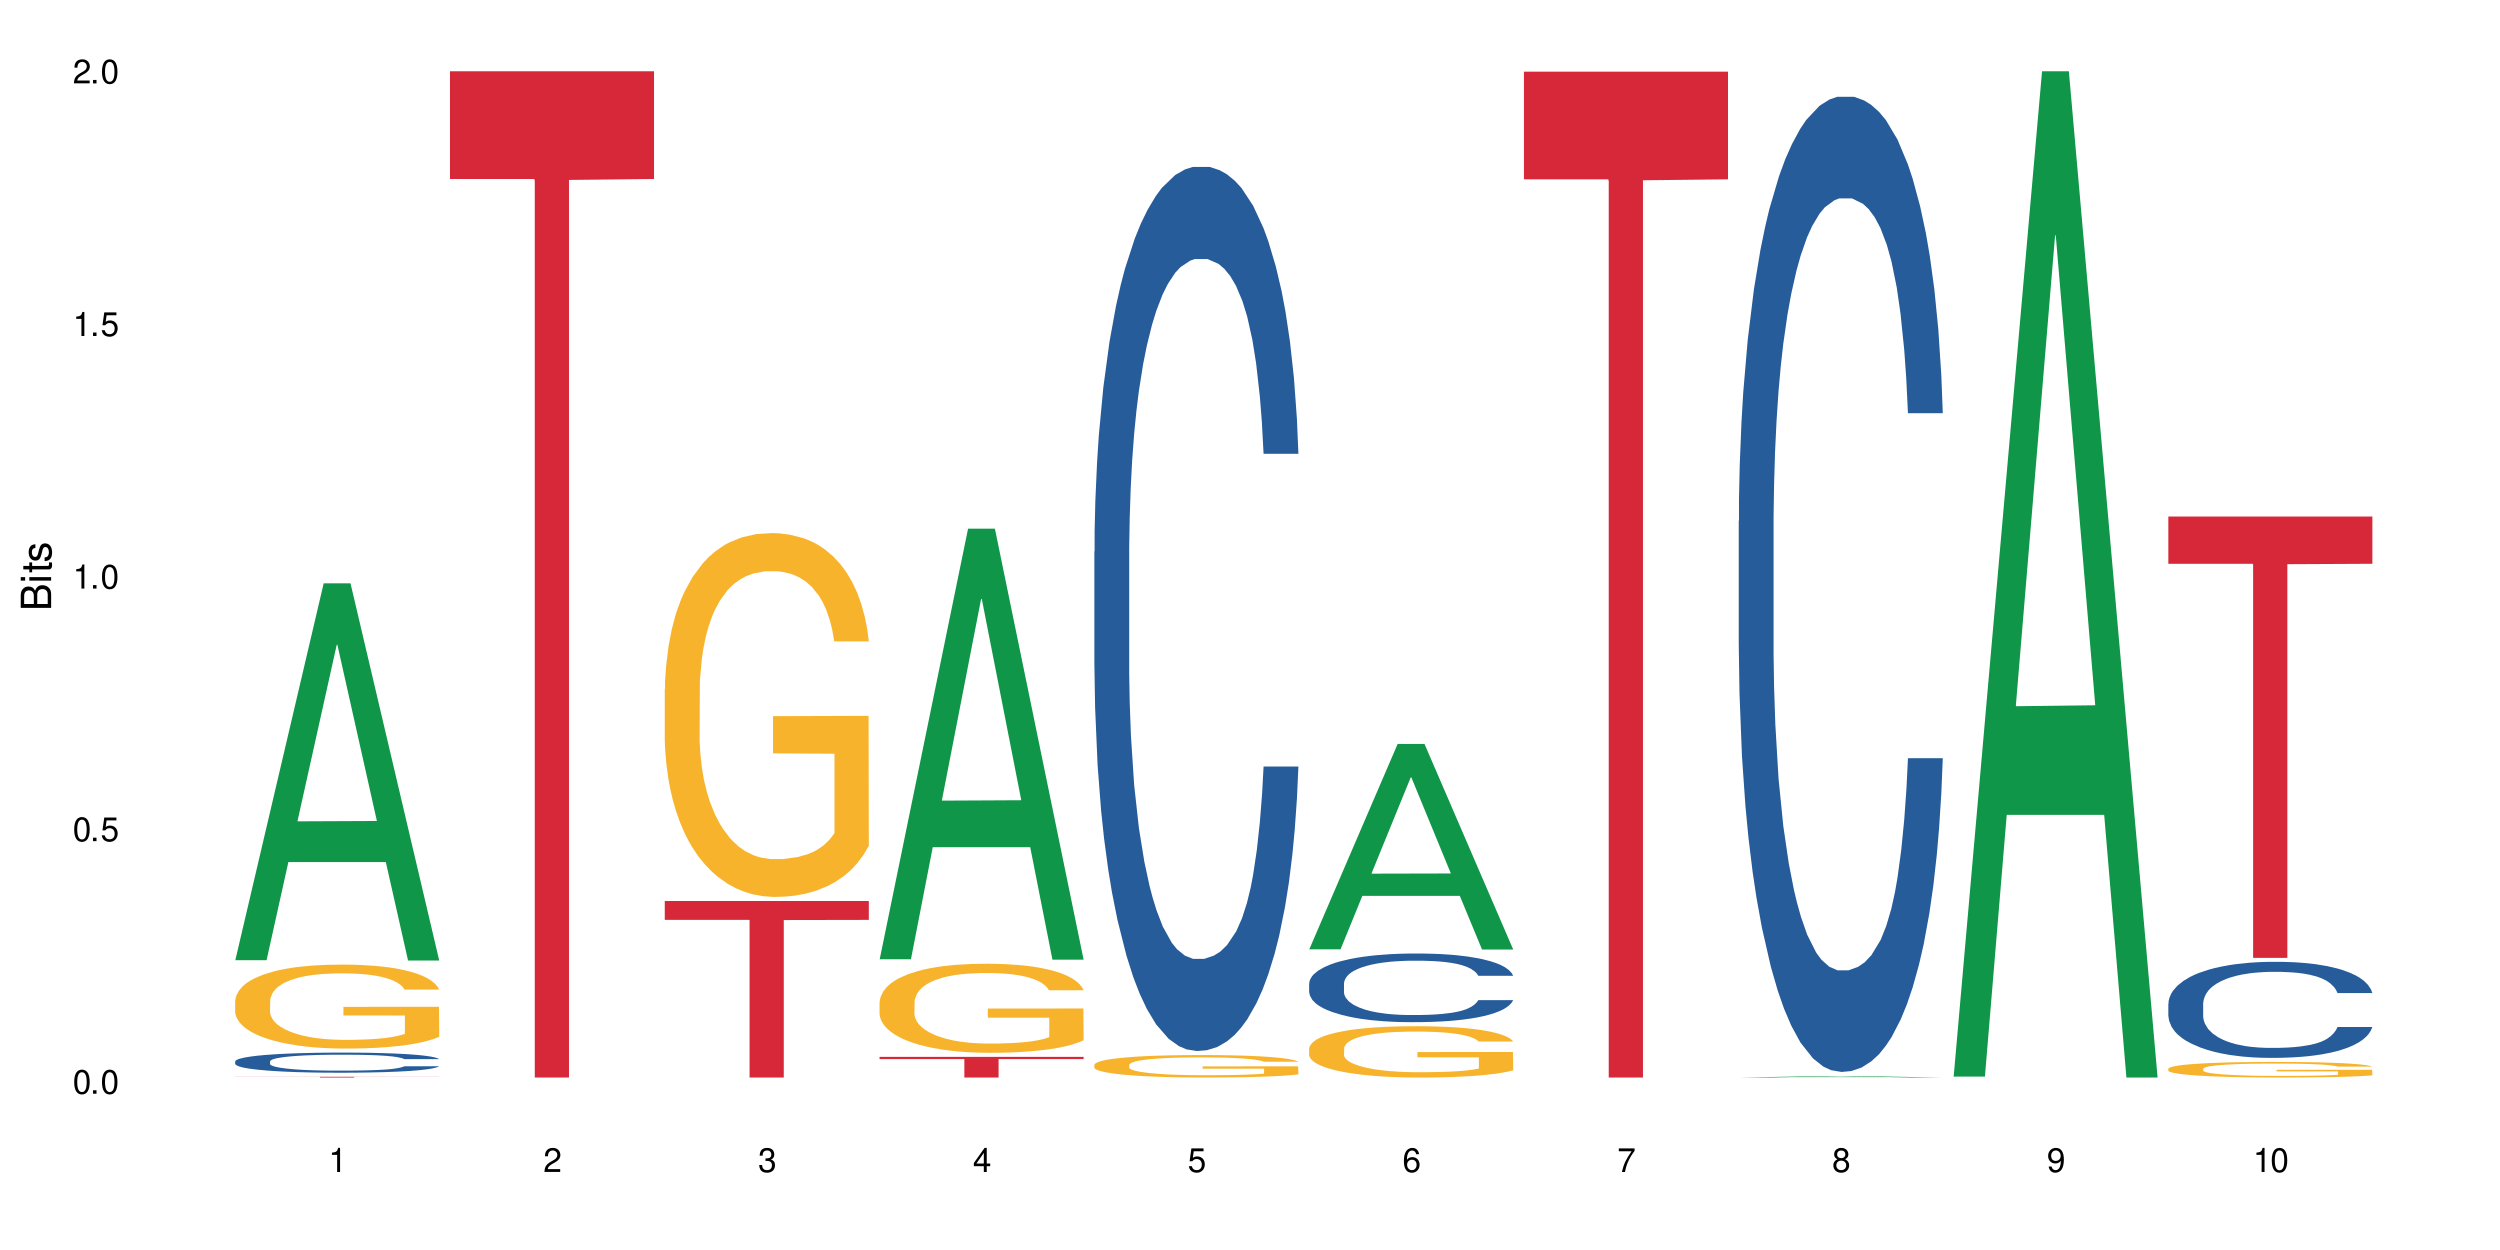 <?xml version="1.0" encoding="UTF-8"?>
<svg xmlns="http://www.w3.org/2000/svg" xmlns:xlink="http://www.w3.org/1999/xlink" width="720" height="360" viewBox="0 0 720 360">
<defs>
<g>
<g id="glyph-0-0">
</g>
<g id="glyph-0-1">
<path d="M 2.641 -6.938 C 2 -6.938 1.422 -6.656 1.078 -6.172 C 0.641 -5.562 0.406 -4.641 0.406 -3.359 C 0.406 -1.016 1.188 0.219 2.641 0.219 C 4.078 0.219 4.859 -1.016 4.859 -3.297 C 4.859 -4.641 4.656 -5.547 4.203 -6.172 C 3.844 -6.656 3.281 -6.938 2.641 -6.938 Z M 2.641 -6.188 C 3.547 -6.188 4 -5.25 4 -3.375 C 4 -1.406 3.562 -0.484 2.625 -0.484 C 1.734 -0.484 1.281 -1.438 1.281 -3.344 C 1.281 -5.25 1.734 -6.188 2.641 -6.188 Z M 2.641 -6.188 "/>
</g>
<g id="glyph-0-2">
<path d="M 1.828 -1 L 0.828 -1 L 0.828 0 L 1.828 0 Z M 1.828 -1 "/>
</g>
<g id="glyph-0-3">
<path d="M 4.562 -6.797 L 1.062 -6.797 L 0.547 -3.094 L 1.328 -3.094 C 1.719 -3.562 2.047 -3.734 2.578 -3.734 C 3.484 -3.734 4.062 -3.109 4.062 -2.094 C 4.062 -1.125 3.484 -0.531 2.578 -0.531 C 1.828 -0.531 1.375 -0.906 1.188 -1.672 L 0.328 -1.672 C 0.453 -1.109 0.547 -0.844 0.75 -0.594 C 1.125 -0.078 1.828 0.219 2.594 0.219 C 3.969 0.219 4.922 -0.781 4.922 -2.219 C 4.922 -3.562 4.031 -4.484 2.719 -4.484 C 2.25 -4.484 1.859 -4.359 1.469 -4.062 L 1.734 -5.969 L 4.562 -5.969 Z M 4.562 -6.797 "/>
</g>
<g id="glyph-0-4">
<path d="M 2.484 -4.938 L 2.484 0 L 3.328 0 L 3.328 -6.938 L 2.766 -6.938 C 2.469 -5.875 2.281 -5.734 0.984 -5.562 L 0.984 -4.938 Z M 2.484 -4.938 "/>
</g>
<g id="glyph-0-5">
<path d="M 4.859 -0.828 L 1.281 -0.828 C 1.359 -1.406 1.672 -1.781 2.5 -2.281 L 3.469 -2.828 C 4.406 -3.344 4.906 -4.062 4.906 -4.906 C 4.906 -5.484 4.672 -6.031 4.266 -6.406 C 3.859 -6.766 3.375 -6.938 2.719 -6.938 C 1.859 -6.938 1.219 -6.625 0.844 -6.031 C 0.609 -5.672 0.5 -5.234 0.484 -4.531 L 1.328 -4.531 C 1.359 -5.016 1.406 -5.281 1.531 -5.516 C 1.75 -5.938 2.188 -6.203 2.703 -6.203 C 3.469 -6.203 4.031 -5.641 4.031 -4.891 C 4.031 -4.344 3.719 -3.859 3.125 -3.516 L 2.234 -3 C 0.812 -2.172 0.406 -1.531 0.328 -0.016 L 4.859 -0.016 Z M 4.859 -0.828 "/>
</g>
<g id="glyph-0-6">
<path d="M 2.125 -3.188 L 2.578 -3.188 C 3.5 -3.188 3.984 -2.766 3.984 -1.922 C 3.984 -1.062 3.469 -0.531 2.594 -0.531 C 1.656 -0.531 1.203 -1 1.156 -2.016 L 0.312 -2.016 C 0.344 -1.453 0.438 -1.094 0.609 -0.781 C 0.953 -0.109 1.625 0.219 2.547 0.219 C 3.953 0.219 4.859 -0.625 4.859 -1.938 C 4.859 -2.828 4.516 -3.297 3.703 -3.594 C 4.344 -3.844 4.656 -4.328 4.656 -5.031 C 4.656 -6.219 3.875 -6.938 2.578 -6.938 C 1.203 -6.938 0.484 -6.172 0.453 -4.703 L 1.297 -4.703 C 1.312 -5.125 1.344 -5.359 1.453 -5.578 C 1.641 -5.969 2.062 -6.203 2.594 -6.203 C 3.344 -6.203 3.797 -5.75 3.797 -5 C 3.797 -4.516 3.609 -4.219 3.25 -4.047 C 3.016 -3.953 2.703 -3.922 2.125 -3.906 Z M 2.125 -3.188 "/>
</g>
<g id="glyph-0-7">
<path d="M 3.141 -1.672 L 3.141 0 L 3.984 0 L 3.984 -1.672 L 4.984 -1.672 L 4.984 -2.438 L 3.984 -2.438 L 3.984 -6.938 L 3.359 -6.938 L 0.266 -2.578 L 0.266 -1.672 Z M 3.141 -2.438 L 1 -2.438 L 3.141 -5.5 Z M 3.141 -2.438 "/>
</g>
<g id="glyph-0-8">
<path d="M 4.781 -5.125 C 4.609 -6.266 3.891 -6.938 2.844 -6.938 C 2.094 -6.938 1.422 -6.578 1.031 -5.953 C 0.594 -5.266 0.406 -4.422 0.406 -3.172 C 0.406 -2 0.578 -1.25 0.984 -0.641 C 1.359 -0.078 1.953 0.219 2.703 0.219 C 3.984 0.219 4.922 -0.75 4.922 -2.094 C 4.922 -3.375 4.062 -4.281 2.844 -4.281 C 2.172 -4.281 1.641 -4.031 1.281 -3.516 C 1.281 -5.234 1.828 -6.188 2.797 -6.188 C 3.391 -6.188 3.797 -5.797 3.938 -5.125 Z M 2.734 -3.531 C 3.547 -3.531 4.062 -2.953 4.062 -2.031 C 4.062 -1.156 3.484 -0.531 2.703 -0.531 C 1.922 -0.531 1.328 -1.188 1.328 -2.078 C 1.328 -2.938 1.906 -3.531 2.734 -3.531 Z M 2.734 -3.531 "/>
</g>
<g id="glyph-0-9">
<path d="M 4.984 -6.797 L 0.438 -6.797 L 0.438 -5.969 L 4.109 -5.969 C 2.5 -3.656 1.828 -2.234 1.328 0 L 2.219 0 C 2.594 -2.172 3.453 -4.047 4.984 -6.094 Z M 4.984 -6.797 "/>
</g>
<g id="glyph-0-10">
<path d="M 3.75 -3.656 C 4.469 -4.094 4.688 -4.438 4.688 -5.078 C 4.688 -6.172 3.844 -6.938 2.641 -6.938 C 1.438 -6.938 0.594 -6.172 0.594 -5.094 C 0.594 -4.438 0.812 -4.094 1.516 -3.656 C 0.734 -3.266 0.359 -2.703 0.359 -1.922 C 0.359 -0.656 1.281 0.219 2.641 0.219 C 3.984 0.219 4.922 -0.656 4.922 -1.922 C 4.922 -2.703 4.531 -3.266 3.75 -3.656 Z M 2.641 -6.188 C 3.359 -6.188 3.812 -5.75 3.812 -5.062 C 3.812 -4.406 3.344 -3.984 2.641 -3.984 C 1.922 -3.984 1.453 -4.406 1.453 -5.078 C 1.453 -5.75 1.922 -6.188 2.641 -6.188 Z M 2.641 -3.266 C 3.484 -3.266 4.062 -2.719 4.062 -1.906 C 4.062 -1.078 3.484 -0.531 2.625 -0.531 C 1.797 -0.531 1.219 -1.094 1.219 -1.906 C 1.219 -2.719 1.781 -3.266 2.641 -3.266 Z M 2.641 -3.266 "/>
</g>
<g id="glyph-0-11">
<path d="M 0.516 -1.578 C 0.672 -0.453 1.406 0.219 2.438 0.219 C 3.188 0.219 3.859 -0.141 4.266 -0.766 C 4.688 -1.453 4.891 -2.297 4.891 -3.547 C 4.891 -4.719 4.703 -5.453 4.312 -6.078 C 3.938 -6.641 3.344 -6.938 2.594 -6.938 C 1.297 -6.938 0.359 -5.969 0.359 -4.625 C 0.359 -3.344 1.234 -2.453 2.453 -2.453 C 3.094 -2.453 3.578 -2.672 4.016 -3.203 C 4 -1.484 3.469 -0.531 2.5 -0.531 C 1.906 -0.531 1.484 -0.906 1.359 -1.578 Z M 2.578 -6.203 C 3.375 -6.203 3.969 -5.531 3.969 -4.641 C 3.969 -3.797 3.391 -3.188 2.547 -3.188 C 1.734 -3.188 1.234 -3.766 1.234 -4.688 C 1.234 -5.562 1.797 -6.203 2.578 -6.203 Z M 2.578 -6.203 "/>
</g>
<g id="glyph-1-0">
</g>
<g id="glyph-1-1">
<path d="M 0 -0.953 L 0 -4.891 C 0 -5.719 -0.234 -6.344 -0.734 -6.797 C -1.188 -7.234 -1.812 -7.469 -2.5 -7.469 C -3.547 -7.469 -4.188 -7 -4.625 -5.875 C -4.984 -6.688 -5.625 -7.094 -6.531 -7.094 C -7.172 -7.094 -7.734 -6.859 -8.141 -6.391 C -8.562 -5.922 -8.75 -5.344 -8.75 -4.5 L -8.75 -0.953 Z M -4.984 -2.062 L -7.766 -2.062 L -7.766 -4.219 C -7.766 -4.844 -7.688 -5.203 -7.453 -5.5 C -7.219 -5.812 -6.859 -5.969 -6.375 -5.969 C -5.891 -5.969 -5.531 -5.812 -5.297 -5.5 C -5.062 -5.203 -4.984 -4.844 -4.984 -4.219 Z M -0.984 -2.062 L -4 -2.062 L -4 -4.781 C -4 -5.766 -3.438 -6.359 -2.484 -6.359 C -1.547 -6.359 -0.984 -5.766 -0.984 -4.781 Z M -0.984 -2.062 "/>
</g>
<g id="glyph-1-2">
<path d="M -6.281 -1.797 L -6.281 -0.797 L 0 -0.797 L 0 -1.797 Z M -8.75 -1.797 L -8.75 -0.797 L -7.484 -0.797 L -7.484 -1.797 Z M -8.75 -1.797 "/>
</g>
<g id="glyph-1-3">
<path d="M -6.281 -3.047 L -6.281 -2.016 L -8.016 -2.016 L -8.016 -1.016 L -6.281 -1.016 L -6.281 -0.172 L -5.469 -0.172 L -5.469 -1.016 L -0.719 -1.016 C -0.078 -1.016 0.281 -1.453 0.281 -2.234 C 0.281 -2.5 0.25 -2.719 0.188 -3.047 L -0.641 -3.047 C -0.609 -2.906 -0.594 -2.766 -0.594 -2.562 C -0.594 -2.141 -0.719 -2.016 -1.156 -2.016 L -5.469 -2.016 L -5.469 -3.047 Z M -6.281 -3.047 "/>
</g>
<g id="glyph-1-4">
<path d="M -4.531 -5.25 C -5.766 -5.25 -6.469 -4.422 -6.469 -2.969 C -6.469 -1.516 -5.719 -0.562 -4.547 -0.562 C -3.562 -0.562 -3.094 -1.062 -2.734 -2.562 L -2.516 -3.484 C -2.344 -4.188 -2.094 -4.469 -1.641 -4.469 C -1.047 -4.469 -0.641 -3.875 -0.641 -3 C -0.641 -2.453 -0.797 -2 -1.062 -1.75 C -1.25 -1.594 -1.422 -1.531 -1.875 -1.469 L -1.875 -0.406 C -0.422 -0.453 0.281 -1.266 0.281 -2.922 C 0.281 -4.5 -0.5 -5.516 -1.719 -5.516 C -2.656 -5.516 -3.172 -4.984 -3.469 -3.734 L -3.703 -2.766 C -3.891 -1.953 -4.156 -1.609 -4.594 -1.609 C -5.188 -1.609 -5.547 -2.125 -5.547 -2.938 C -5.547 -3.75 -5.203 -4.172 -4.531 -4.203 Z M -4.531 -5.25 "/>
</g>
</g>
</defs>
<rect x="-72" y="-36" width="864" height="432" fill="rgb(100%, 100%, 100%)" fill-opacity="1"/>
<path fill-rule="nonzero" fill="rgb(6.275%, 58.824%, 28.235%)" fill-opacity="1" d="M 67.73 276.539 L 67.793 276.438 L 93.223 167.992 L 100.945 167.992 L 126.5 276.641 L 117.52 276.641 L 111.117 248.277 L 83.051 248.277 L 76.773 276.539 L 67.73 276.539 L 85.75 236.547 L 108.543 236.445 L 97.176 185.742 L 97.051 185.641 L 96.926 185.945 L 85.688 236.445 L 85.75 236.547 Z M 67.73 276.539 "/>
<path fill-rule="nonzero" fill="rgb(14.51%, 36.078%, 60%)" fill-opacity="1" d="M 67.73 305.672 L 67.801 305.668 L 67.801 305.539 L 68.02 305.34 L 68.52 305.086 L 69.02 304.91 L 70.312 304.598 L 72.102 304.297 L 73.965 304.062 L 75.328 303.926 L 76.547 303.82 L 79.34 303.625 L 81.133 303.523 L 83.066 303.434 L 85.434 303.344 L 87.152 303.293 L 91.023 303.207 L 93.891 303.168 L 96.113 303.152 L 100.914 303.152 L 103.781 303.176 L 105.859 303.199 L 108.152 303.242 L 110.086 303.293 L 113.457 303.406 L 116.465 303.555 L 117.828 303.641 L 119.977 303.805 L 121.625 303.965 L 122.773 304.102 L 124.062 304.297 L 125.207 304.535 L 126.07 304.805 L 126.5 305.031 L 116.465 305.031 L 115.965 304.82 L 115.391 304.656 L 114.316 304.441 L 113.238 304.285 L 111.734 304.133 L 110.375 304.031 L 108.512 303.93 L 106.863 303.867 L 105.141 303.82 L 103.492 303.789 L 100.34 303.758 L 96.684 303.758 L 95.324 303.766 L 92.527 303.809 L 91.023 303.848 L 88.871 303.922 L 87.367 303.988 L 85.578 304.094 L 84.359 304.184 L 82.852 304.324 L 81.777 304.445 L 80.559 304.621 L 79.844 304.75 L 79.199 304.898 L 78.625 305.074 L 78.195 305.262 L 77.906 305.457 L 77.766 305.645 L 77.766 306.465 L 77.906 306.656 L 78.266 306.879 L 79.199 307.203 L 80.559 307.484 L 82.137 307.703 L 83.641 307.863 L 84.5 307.938 L 85.648 308.023 L 87.441 308.129 L 90.02 308.234 L 91.523 308.277 L 93.816 308.32 L 96.184 308.34 L 99.336 308.34 L 102.133 308.32 L 103.996 308.293 L 105.93 308.25 L 108.582 308.16 L 110.23 308.074 L 111.664 307.977 L 112.738 307.875 L 113.457 307.789 L 114.531 307.625 L 115.391 307.445 L 116.035 307.262 L 116.465 307.082 L 126.5 307.082 L 126.07 307.293 L 125.422 307.5 L 124.777 307.652 L 123.777 307.836 L 122.629 308 L 120.98 308.188 L 119.617 308.309 L 117.828 308.441 L 116.18 308.539 L 114.387 308.633 L 111.734 308.738 L 110.016 308.789 L 108.152 308.836 L 105.93 308.879 L 103.137 308.918 L 100.125 308.938 L 97.328 308.941 L 94.32 308.934 L 92.098 308.91 L 89.16 308.863 L 85.504 308.77 L 82.852 308.668 L 80.773 308.566 L 78.984 308.461 L 76.977 308.32 L 74.395 308.086 L 72.82 307.906 L 71.746 307.758 L 70.527 307.551 L 69.664 307.367 L 68.664 307.07 L 67.945 306.695 L 67.73 306.402 Z M 67.73 305.672 "/>
<path fill-rule="nonzero" fill="rgb(96.863%, 70.196%, 16.863%)" fill-opacity="1" d="M 67.73 288.164 L 67.801 288.141 L 67.801 287.699 L 68.09 286.703 L 68.805 285.336 L 69.738 284.211 L 70.742 283.324 L 71.387 282.863 L 72.461 282.199 L 73.395 281.715 L 75.758 280.719 L 78.77 279.793 L 80.418 279.395 L 82.281 279.02 L 84.93 278.598 L 86.148 278.445 L 89.875 278.09 L 94.105 277.871 L 98.762 277.805 L 100.914 277.824 L 103.852 277.914 L 107.863 278.156 L 110.16 278.379 L 111.949 278.598 L 113.812 278.887 L 116.105 279.328 L 118.258 279.859 L 119.977 280.387 L 121.695 281.051 L 123.129 281.758 L 124.348 282.531 L 125.422 283.457 L 126.07 284.23 L 126.5 285.004 L 116.535 285.004 L 115.965 284.23 L 115.32 283.633 L 114.242 282.906 L 113.168 282.375 L 112.094 281.957 L 110.086 281.383 L 108.367 281.027 L 106.215 280.719 L 104.137 280.52 L 101.773 280.387 L 100.34 280.344 L 96.543 280.344 L 93.102 280.5 L 91.094 280.676 L 89.66 280.852 L 87.656 281.184 L 86.438 281.449 L 85.719 281.625 L 83.57 282.309 L 82.137 282.93 L 81.348 283.348 L 80.344 284.012 L 79.629 284.605 L 78.84 285.488 L 78.41 286.152 L 77.836 287.656 L 77.766 291.629 L 77.98 292.469 L 78.41 293.375 L 78.984 294.172 L 79.844 295.012 L 80.703 295.652 L 82.207 296.512 L 83.496 297.086 L 84.5 297.461 L 86.438 298.059 L 87.227 298.258 L 89.09 298.656 L 91.023 298.965 L 93.387 299.23 L 95.18 299.359 L 98.047 299.473 L 101.703 299.473 L 106 299.34 L 108.727 299.164 L 110.59 298.984 L 111.809 298.832 L 113.312 298.59 L 114.387 298.367 L 115.391 298.125 L 116.609 297.75 L 116.609 292.469 L 98.906 292.449 L 98.906 289.973 L 126.426 289.953 L 126.5 298.59 L 124.992 299.184 L 123.129 299.758 L 121.34 300.199 L 119.477 300.574 L 116.824 300.996 L 114.672 301.262 L 111.375 301.57 L 108.367 301.77 L 105.215 301.902 L 102.418 301.969 L 99.121 301.988 L 96.184 301.945 L 93.031 301.812 L 90.52 301.637 L 88.227 301.414 L 85.934 301.129 L 83.066 300.664 L 81.203 300.289 L 79.27 299.824 L 77.336 299.273 L 75.613 298.676 L 74.469 298.211 L 73.32 297.684 L 72.102 297.02 L 70.957 296.27 L 70.098 295.586 L 69.309 294.812 L 68.734 294.082 L 68.16 293.09 L 67.875 292.293 L 67.73 291.609 Z M 67.73 288.164 "/>
<path fill-rule="nonzero" fill="rgb(83.922%, 15.686%, 22.353%)" fill-opacity="1" d="M 67.73 310.105 L 126.5 310.105 L 126.5 310.133 L 102.008 310.133 L 102.008 310.332 L 92.152 310.332 L 92.152 310.133 L 67.73 310.133 Z M 67.73 310.105 "/>
<path fill-rule="nonzero" fill="rgb(83.922%, 15.686%, 22.353%)" fill-opacity="1" d="M 129.594 20.527 L 188.359 20.527 L 188.359 51.547 L 163.867 51.82 L 163.867 310.332 L 154.012 310.332 L 154.012 52.094 L 153.871 51.547 L 129.594 51.547 Z M 129.594 20.527 "/>
<path fill-rule="nonzero" fill="rgb(96.863%, 70.196%, 16.863%)" fill-opacity="1" d="M 191.453 198.41 L 191.523 198.312 L 191.523 196.398 L 191.812 192.094 L 192.527 186.16 L 193.461 181.277 L 194.461 177.449 L 195.109 175.441 L 196.184 172.57 L 197.113 170.465 L 199.48 166.156 L 202.488 162.137 L 204.137 160.414 L 206 158.789 L 208.652 156.969 L 209.871 156.301 L 213.598 154.77 L 217.828 153.812 L 222.484 153.523 L 224.637 153.621 L 227.574 154.004 L 231.586 155.055 L 233.879 156.012 L 235.672 156.969 L 237.535 158.215 L 239.828 160.129 L 241.98 162.426 L 243.699 164.723 L 245.418 167.594 L 246.852 170.656 L 248.07 174.004 L 249.145 178.023 L 249.789 181.375 L 250.219 184.723 L 240.258 184.723 L 239.684 181.375 L 239.039 178.789 L 237.965 175.633 L 236.891 173.336 L 235.816 171.516 L 233.809 169.027 L 232.09 167.496 L 229.938 166.156 L 227.859 165.297 L 225.496 164.723 L 224.062 164.531 L 220.262 164.531 L 216.824 165.199 L 214.816 165.965 L 213.383 166.73 L 211.375 168.168 L 210.156 169.316 L 209.441 170.082 L 207.293 173.047 L 205.859 175.727 L 205.07 177.547 L 204.066 180.418 L 203.348 183 L 202.562 186.828 L 202.133 189.699 L 201.559 196.207 L 201.484 213.434 L 201.703 217.07 L 202.133 220.996 L 202.703 224.441 L 203.566 228.078 L 204.426 230.852 L 205.93 234.586 L 207.219 237.074 L 208.223 238.699 L 210.156 241.281 L 210.945 242.145 L 212.809 243.867 L 214.746 245.207 L 217.109 246.355 L 218.902 246.93 L 221.77 247.406 L 225.422 247.406 L 229.723 246.832 L 232.445 246.066 L 234.309 245.301 L 235.527 244.633 L 237.035 243.578 L 238.109 242.621 L 239.113 241.57 L 240.332 239.941 L 240.332 217.07 L 222.629 216.977 L 222.629 206.258 L 250.148 206.16 L 250.219 243.578 L 248.715 246.164 L 246.852 248.652 L 245.059 250.566 L 243.195 252.191 L 240.547 254.012 L 238.395 255.16 L 235.098 256.5 L 232.09 257.359 L 228.934 257.934 L 226.141 258.223 L 222.844 258.316 L 219.906 258.125 L 216.75 257.551 L 214.242 256.785 L 211.949 255.828 L 209.656 254.586 L 206.789 252.574 L 204.926 250.949 L 202.992 248.938 L 201.055 246.547 L 199.336 243.961 L 198.191 241.953 L 197.043 239.656 L 195.824 236.785 L 194.68 233.531 L 193.816 230.566 L 193.031 227.215 L 192.457 224.059 L 191.883 219.75 L 191.598 216.305 L 191.453 213.34 Z M 191.453 198.41 "/>
<path fill-rule="nonzero" fill="rgb(83.922%, 15.686%, 22.353%)" fill-opacity="1" d="M 191.453 259.48 L 250.219 259.48 L 250.219 264.926 L 225.727 264.973 L 225.727 310.332 L 215.875 310.332 L 215.875 265.02 L 215.73 264.926 L 191.453 264.926 Z M 191.453 259.48 "/>
<path fill-rule="nonzero" fill="rgb(6.275%, 58.824%, 28.235%)" fill-opacity="1" d="M 253.312 276.273 L 253.375 276.16 L 278.805 152.25 L 286.527 152.25 L 312.082 276.391 L 303.102 276.391 L 296.699 243.988 L 268.633 243.988 L 262.355 276.273 L 253.312 276.273 L 271.332 230.582 L 294.125 230.465 L 282.762 172.535 L 282.633 172.418 L 282.508 172.766 L 271.27 230.465 L 271.332 230.582 Z M 253.312 276.273 "/>
<path fill-rule="nonzero" fill="rgb(96.863%, 70.196%, 16.863%)" fill-opacity="1" d="M 253.312 288.543 L 253.387 288.52 L 253.387 288.051 L 253.672 286.996 L 254.387 285.543 L 255.32 284.352 L 256.324 283.414 L 256.969 282.922 L 258.043 282.219 L 258.977 281.703 L 261.34 280.648 L 264.352 279.664 L 266 279.242 L 267.863 278.844 L 270.516 278.398 L 271.73 278.234 L 275.461 277.859 L 279.688 277.625 L 284.348 277.555 L 286.496 277.578 L 289.434 277.672 L 293.449 277.93 L 295.742 278.164 L 297.531 278.398 L 299.395 278.703 L 301.691 279.172 L 303.84 279.734 L 305.559 280.297 L 307.281 281 L 308.715 281.75 L 309.93 282.57 L 311.008 283.555 L 311.652 284.375 L 312.082 285.191 L 302.121 285.191 L 301.547 284.375 L 300.902 283.742 L 299.824 282.969 L 298.75 282.406 L 297.676 281.961 L 295.668 281.352 L 293.949 280.977 L 291.801 280.648 L 289.723 280.438 L 287.355 280.297 L 285.922 280.25 L 282.125 280.25 L 278.684 280.414 L 276.676 280.602 L 275.242 280.789 L 273.238 281.141 L 272.02 281.422 L 271.301 281.609 L 269.152 282.336 L 267.719 282.992 L 266.93 283.438 L 265.926 284.141 L 265.211 284.77 L 264.422 285.707 L 263.992 286.41 L 263.418 288.004 L 263.348 292.223 L 263.562 293.113 L 263.992 294.07 L 264.566 294.914 L 265.426 295.805 L 266.285 296.484 L 267.789 297.398 L 269.082 298.008 L 270.082 298.406 L 272.02 299.039 L 272.809 299.25 L 274.672 299.672 L 276.605 300 L 278.973 300.281 L 280.762 300.422 L 283.629 300.539 L 287.285 300.539 L 291.586 300.398 L 294.309 300.211 L 296.172 300.023 L 297.391 299.859 L 298.895 299.602 L 299.969 299.367 L 300.973 299.109 L 302.191 298.711 L 302.191 293.113 L 284.488 293.09 L 284.488 290.465 L 312.008 290.441 L 312.082 299.602 L 310.578 300.234 L 308.715 300.844 L 306.922 301.312 L 305.059 301.711 L 302.406 302.156 L 300.258 302.438 L 296.961 302.762 L 293.949 302.973 L 290.797 303.113 L 288 303.184 L 284.703 303.207 L 281.766 303.16 L 278.613 303.02 L 276.105 302.832 L 273.812 302.598 L 271.516 302.297 L 268.652 301.805 L 266.789 301.406 L 264.852 300.914 L 262.918 300.328 L 261.195 299.695 L 260.051 299.203 L 258.902 298.641 L 257.684 297.938 L 256.539 297.141 L 255.68 296.414 L 254.891 295.594 L 254.316 294.82 L 253.742 293.766 L 253.457 292.926 L 253.312 292.199 Z M 253.312 288.543 "/>
<path fill-rule="nonzero" fill="rgb(83.922%, 15.686%, 22.353%)" fill-opacity="1" d="M 253.312 304.371 L 312.082 304.371 L 312.082 305.012 L 287.59 305.016 L 287.59 310.332 L 277.734 310.332 L 277.734 305.023 L 277.594 305.012 L 253.312 305.012 Z M 253.312 304.371 "/>
<path fill-rule="nonzero" fill="rgb(14.51%, 36.078%, 60%)" fill-opacity="1" d="M 315.176 158.859 L 315.246 158.625 L 315.246 153.039 L 315.461 144.195 L 315.961 133.023 L 316.465 125.344 L 317.754 111.609 L 319.547 98.344 L 321.41 88.102 L 322.77 82.051 L 323.988 77.398 L 326.785 68.785 L 328.578 64.363 L 330.512 60.406 L 332.875 56.449 L 334.598 54.121 L 338.465 50.398 L 341.332 48.77 L 343.555 48.07 L 348.355 48.07 L 351.223 49.004 L 353.301 50.168 L 355.594 52.027 L 357.531 54.121 L 360.898 59.242 L 363.91 65.762 L 365.27 69.484 L 367.422 76.699 L 369.07 83.68 L 370.215 89.734 L 371.504 98.344 L 372.652 108.816 L 373.512 120.688 L 373.941 130.695 L 363.91 130.695 L 363.406 121.387 L 362.832 114.172 L 361.758 104.629 L 360.684 97.879 L 359.18 91.129 L 357.816 86.707 L 355.953 82.285 L 354.305 79.492 L 352.586 77.398 L 350.938 76 L 347.785 74.605 L 344.129 74.605 L 342.766 75.07 L 339.973 76.934 L 338.465 78.562 L 336.316 81.82 L 334.812 84.844 L 333.02 89.5 L 331.801 93.457 L 330.297 99.508 L 329.223 104.859 L 328.004 112.543 L 327.285 118.359 L 326.641 124.879 L 326.066 132.559 L 325.637 140.703 L 325.352 149.316 L 325.207 157.695 L 325.207 193.77 L 325.352 202.148 L 325.711 211.922 L 326.641 226.121 L 328.004 238.457 L 329.578 248.23 L 331.086 255.215 L 331.945 258.473 L 333.09 262.195 L 334.883 266.852 L 337.465 271.508 L 338.969 273.367 L 341.262 275.23 L 343.625 276.16 L 346.781 276.16 L 349.574 275.23 L 351.438 274.066 L 353.375 272.203 L 356.023 268.246 L 357.672 264.523 L 359.105 260.102 L 360.184 255.68 L 360.898 251.957 L 361.973 244.742 L 362.832 236.828 L 363.48 228.68 L 363.91 220.77 L 373.941 220.77 L 373.512 230.078 L 372.867 239.156 L 372.223 245.906 L 371.219 254.051 L 370.07 261.266 L 368.422 269.41 L 367.062 274.766 L 365.27 280.582 L 363.621 285.004 L 361.832 288.961 L 359.18 293.617 L 357.457 295.945 L 355.594 298.039 L 353.375 299.902 L 350.578 301.531 L 347.57 302.461 L 344.773 302.695 L 341.762 302.23 L 339.543 301.297 L 336.602 299.203 L 332.949 295.012 L 330.297 290.59 L 328.219 286.168 L 326.426 281.516 L 324.418 275.23 L 321.84 264.988 L 320.262 257.074 L 319.188 250.559 L 317.969 241.48 L 317.109 233.336 L 316.105 220.301 L 315.391 203.777 L 315.176 190.977 Z M 315.176 158.859 "/>
<path fill-rule="nonzero" fill="rgb(96.863%, 70.196%, 16.863%)" fill-opacity="1" d="M 315.176 306.633 L 315.246 306.625 L 315.246 306.508 L 315.531 306.242 L 316.25 305.875 L 317.18 305.574 L 318.184 305.336 L 318.828 305.211 L 319.906 305.035 L 320.836 304.906 L 323.203 304.637 L 326.211 304.391 L 327.859 304.285 L 329.723 304.184 L 332.375 304.07 L 333.594 304.031 L 337.32 303.934 L 341.547 303.875 L 346.207 303.859 L 348.355 303.863 L 351.297 303.887 L 355.309 303.953 L 357.602 304.012 L 359.395 304.07 L 361.258 304.148 L 363.551 304.266 L 365.699 304.406 L 367.422 304.551 L 369.141 304.727 L 370.574 304.918 L 371.793 305.125 L 372.867 305.371 L 373.512 305.578 L 373.941 305.785 L 363.98 305.785 L 363.406 305.578 L 362.762 305.418 L 361.688 305.223 L 360.613 305.082 L 359.535 304.969 L 357.531 304.816 L 355.809 304.723 L 353.66 304.637 L 351.582 304.586 L 349.215 304.551 L 347.785 304.539 L 343.984 304.539 L 340.547 304.578 L 338.539 304.625 L 337.105 304.676 L 335.098 304.762 L 333.879 304.832 L 333.164 304.879 L 331.012 305.062 L 329.578 305.23 L 328.793 305.344 L 327.789 305.52 L 327.07 305.68 L 326.281 305.914 L 325.852 306.094 L 325.281 306.496 L 325.207 307.559 L 325.422 307.785 L 325.852 308.027 L 326.426 308.238 L 327.285 308.465 L 328.145 308.637 L 329.652 308.867 L 330.941 309.02 L 331.945 309.121 L 333.879 309.281 L 334.668 309.332 L 336.531 309.441 L 338.465 309.523 L 340.832 309.594 L 342.625 309.629 L 345.488 309.66 L 349.145 309.66 L 353.445 309.621 L 356.168 309.574 L 358.031 309.527 L 359.25 309.488 L 360.754 309.422 L 361.832 309.363 L 362.832 309.297 L 364.051 309.195 L 364.051 307.785 L 346.352 307.777 L 346.352 307.117 L 373.871 307.109 L 373.941 309.422 L 372.438 309.582 L 370.574 309.734 L 368.781 309.852 L 366.918 309.953 L 364.266 310.066 L 362.117 310.137 L 358.82 310.219 L 355.809 310.273 L 352.656 310.309 L 349.863 310.328 L 346.566 310.332 L 343.625 310.32 L 340.473 310.285 L 337.965 310.238 L 335.672 310.18 L 333.379 310.102 L 330.512 309.977 L 328.648 309.879 L 326.715 309.754 L 324.777 309.605 L 323.059 309.445 L 321.91 309.32 L 320.766 309.18 L 319.547 309.004 L 318.398 308.801 L 317.539 308.617 L 316.75 308.41 L 316.18 308.215 L 315.605 307.949 L 315.316 307.738 L 315.176 307.555 Z M 315.176 306.633 "/>
<path fill-rule="nonzero" fill="rgb(6.275%, 58.824%, 28.235%)" fill-opacity="1" d="M 377.035 273.406 L 377.098 273.352 L 402.527 214.25 L 410.25 214.25 L 435.805 273.461 L 426.824 273.461 L 420.422 258.008 L 392.355 258.008 L 386.078 273.406 L 377.035 273.406 L 395.055 251.613 L 417.848 251.559 L 406.48 223.926 L 406.355 223.871 L 406.23 224.035 L 394.992 251.559 L 395.055 251.613 Z M 377.035 273.406 "/>
<path fill-rule="nonzero" fill="rgb(14.51%, 36.078%, 60%)" fill-opacity="1" d="M 377.035 283.223 L 377.105 283.207 L 377.105 282.773 L 377.32 282.086 L 377.824 281.219 L 378.324 280.625 L 379.617 279.559 L 381.406 278.527 L 383.27 277.734 L 384.633 277.262 L 385.852 276.902 L 388.645 276.234 L 390.438 275.891 L 392.371 275.582 L 394.738 275.277 L 396.457 275.094 L 400.328 274.805 L 403.195 274.68 L 405.414 274.625 L 410.219 274.625 L 413.086 274.699 L 415.164 274.789 L 417.457 274.934 L 419.391 275.094 L 422.758 275.492 L 425.77 276 L 427.133 276.289 L 429.281 276.848 L 430.93 277.391 L 432.078 277.859 L 433.367 278.527 L 434.512 279.34 L 435.375 280.262 L 435.805 281.039 L 425.77 281.039 L 425.27 280.316 L 424.695 279.758 L 423.621 279.016 L 422.543 278.492 L 421.039 277.969 L 419.68 277.625 L 417.816 277.281 L 416.168 277.066 L 414.445 276.902 L 412.797 276.793 L 409.645 276.684 L 405.988 276.684 L 404.629 276.723 L 401.832 276.867 L 400.328 276.992 L 398.176 277.246 L 396.672 277.48 L 394.879 277.84 L 393.664 278.148 L 392.156 278.617 L 391.082 279.035 L 389.863 279.629 L 389.148 280.082 L 388.504 280.586 L 387.93 281.184 L 387.5 281.816 L 387.211 282.484 L 387.07 283.133 L 387.07 285.934 L 387.211 286.586 L 387.57 287.344 L 388.504 288.445 L 389.863 289.402 L 391.441 290.16 L 392.945 290.703 L 393.805 290.957 L 394.953 291.246 L 396.742 291.605 L 399.324 291.969 L 400.828 292.113 L 403.121 292.258 L 405.488 292.328 L 408.641 292.328 L 411.438 292.258 L 413.301 292.164 L 415.234 292.02 L 417.887 291.715 L 419.535 291.426 L 420.969 291.082 L 422.043 290.738 L 422.758 290.449 L 423.836 289.891 L 424.695 289.277 L 425.34 288.645 L 425.77 288.031 L 435.805 288.031 L 435.375 288.75 L 434.727 289.457 L 434.082 289.98 L 433.078 290.613 L 431.934 291.172 L 430.285 291.805 L 428.922 292.219 L 427.133 292.672 L 425.484 293.016 L 423.691 293.32 L 421.039 293.684 L 419.32 293.863 L 417.457 294.027 L 415.234 294.172 L 412.438 294.297 L 409.43 294.371 L 406.633 294.387 L 403.625 294.352 L 401.402 294.281 L 398.465 294.117 L 394.809 293.793 L 392.156 293.449 L 390.078 293.105 L 388.289 292.742 L 386.281 292.258 L 383.699 291.461 L 382.125 290.848 L 381.047 290.34 L 379.832 289.637 L 378.969 289.004 L 377.969 287.992 L 377.25 286.711 L 377.035 285.719 Z M 377.035 283.223 "/>
<path fill-rule="nonzero" fill="rgb(96.863%, 70.196%, 16.863%)" fill-opacity="1" d="M 377.035 301.883 L 377.105 301.867 L 377.105 301.598 L 377.395 300.992 L 378.109 300.156 L 379.043 299.465 L 380.047 298.926 L 380.691 298.645 L 381.766 298.238 L 382.695 297.941 L 385.062 297.332 L 388.07 296.766 L 389.719 296.523 L 391.582 296.293 L 394.234 296.039 L 395.453 295.941 L 399.18 295.727 L 403.41 295.594 L 408.066 295.551 L 410.219 295.566 L 413.156 295.617 L 417.168 295.77 L 419.461 295.902 L 421.254 296.039 L 423.117 296.215 L 425.41 296.484 L 427.562 296.809 L 429.281 297.133 L 431 297.535 L 432.434 297.969 L 433.652 298.441 L 434.727 299.008 L 435.375 299.48 L 435.805 299.953 L 425.84 299.953 L 425.27 299.48 L 424.621 299.113 L 423.547 298.668 L 422.473 298.348 L 421.398 298.09 L 419.391 297.738 L 417.672 297.523 L 415.52 297.332 L 413.441 297.211 L 411.078 297.133 L 409.645 297.105 L 405.848 297.105 L 402.406 297.199 L 400.398 297.305 L 398.965 297.414 L 396.961 297.617 L 395.742 297.777 L 395.023 297.887 L 392.875 298.305 L 391.441 298.684 L 390.652 298.941 L 389.648 299.344 L 388.934 299.711 L 388.145 300.25 L 387.715 300.652 L 387.141 301.57 L 387.07 304 L 387.285 304.516 L 387.715 305.066 L 388.289 305.555 L 389.148 306.066 L 390.008 306.457 L 391.512 306.984 L 392.801 307.336 L 393.805 307.566 L 395.742 307.93 L 396.527 308.051 L 398.391 308.293 L 400.328 308.484 L 402.691 308.645 L 404.484 308.727 L 407.352 308.793 L 411.008 308.793 L 415.305 308.711 L 418.031 308.605 L 419.895 308.496 L 421.109 308.402 L 422.617 308.254 L 423.691 308.117 L 424.695 307.969 L 425.914 307.742 L 425.914 304.516 L 408.211 304.5 L 408.211 302.988 L 435.73 302.977 L 435.805 308.254 L 434.297 308.617 L 432.434 308.969 L 430.645 309.238 L 428.781 309.469 L 426.129 309.727 L 423.977 309.887 L 420.68 310.074 L 417.672 310.199 L 414.52 310.277 L 411.723 310.32 L 408.426 310.332 L 405.488 310.305 L 402.336 310.223 L 399.824 310.117 L 397.531 309.98 L 395.238 309.805 L 392.371 309.523 L 390.508 309.293 L 388.574 309.008 L 386.641 308.672 L 384.918 308.309 L 383.773 308.023 L 382.625 307.699 L 381.406 307.297 L 380.262 306.836 L 379.398 306.418 L 378.613 305.945 L 378.039 305.5 L 377.465 304.891 L 377.18 304.406 L 377.035 303.988 Z M 377.035 301.883 "/>
<path fill-rule="nonzero" fill="rgb(83.922%, 15.686%, 22.353%)" fill-opacity="1" d="M 438.895 20.637 L 497.664 20.637 L 497.664 51.645 L 473.172 51.918 L 473.172 310.32 L 463.316 310.32 L 463.316 52.188 L 463.176 51.645 L 438.895 51.645 Z M 438.895 20.637 "/>
<path fill-rule="nonzero" fill="rgb(6.275%, 58.824%, 28.235%)" fill-opacity="1" d="M 500.758 310.332 L 500.82 310.332 L 526.25 309.887 L 533.973 309.887 L 559.523 310.332 L 550.547 310.332 L 544.141 310.215 L 516.078 310.215 L 509.797 310.332 L 500.758 310.332 L 518.777 310.168 L 541.566 310.168 L 530.203 309.961 L 529.953 309.961 L 518.715 310.168 L 518.777 310.168 Z M 500.758 310.332 "/>
<path fill-rule="nonzero" fill="rgb(14.51%, 36.078%, 60%)" fill-opacity="1" d="M 500.758 150.07 L 500.828 149.816 L 500.828 143.652 L 501.043 133.898 L 501.547 121.574 L 502.047 113.105 L 503.336 97.957 L 505.129 83.324 L 506.992 72.031 L 508.355 65.355 L 509.57 60.219 L 512.367 50.723 L 514.16 45.844 L 516.094 41.48 L 518.461 37.117 L 520.18 34.551 L 524.051 30.441 L 526.914 28.645 L 529.137 27.875 L 533.938 27.875 L 536.805 28.902 L 538.883 30.184 L 541.18 32.238 L 543.113 34.551 L 546.48 40.195 L 549.492 47.387 L 550.852 51.492 L 553.004 59.449 L 554.652 67.152 L 555.797 73.828 L 557.09 83.324 L 558.234 94.879 L 559.094 107.969 L 559.523 119.008 L 549.492 119.008 L 548.988 108.738 L 548.418 100.781 L 547.34 90.258 L 546.266 82.812 L 544.762 75.367 L 543.398 70.488 L 541.535 65.613 L 539.887 62.531 L 538.168 60.219 L 536.52 58.68 L 533.367 57.141 L 529.711 57.141 L 528.348 57.652 L 525.555 59.707 L 524.051 61.504 L 521.898 65.098 L 520.395 68.438 L 518.602 73.57 L 517.383 77.934 L 515.879 84.609 L 514.805 90.512 L 513.586 98.984 L 512.867 105.402 L 512.223 112.59 L 511.652 121.062 L 511.219 130.047 L 510.934 139.547 L 510.789 148.789 L 510.789 188.578 L 510.934 197.82 L 511.293 208.602 L 512.223 224.262 L 513.586 237.867 L 515.164 248.652 L 516.668 256.352 L 517.527 259.945 L 518.676 264.055 L 520.465 269.188 L 523.047 274.324 L 524.551 276.375 L 526.844 278.43 L 529.211 279.457 L 532.363 279.457 L 535.156 278.43 L 537.02 277.148 L 538.957 275.094 L 541.609 270.73 L 543.258 266.621 L 544.691 261.742 L 545.766 256.867 L 546.48 252.758 L 547.555 244.801 L 548.418 236.07 L 549.062 227.086 L 549.492 218.359 L 559.523 218.359 L 559.094 228.629 L 558.449 238.641 L 557.805 246.082 L 556.801 255.07 L 555.656 263.027 L 554.008 272.012 L 552.645 277.918 L 550.852 284.336 L 549.203 289.211 L 547.414 293.578 L 544.762 298.711 L 543.043 301.277 L 541.18 303.59 L 538.957 305.641 L 536.16 307.438 L 533.152 308.465 L 530.355 308.723 L 527.348 308.211 L 525.125 307.184 L 522.188 304.871 L 518.531 300.25 L 515.879 295.375 L 513.801 290.496 L 512.008 285.363 L 510.004 278.43 L 507.422 267.133 L 505.844 258.406 L 504.77 251.219 L 503.551 241.207 L 502.691 232.223 L 501.688 217.844 L 500.973 199.617 L 500.758 185.5 Z M 500.758 150.07 "/>
<path fill-rule="nonzero" fill="rgb(6.275%, 58.824%, 28.235%)" fill-opacity="1" d="M 562.617 310.059 L 562.68 309.789 L 588.109 20.527 L 595.832 20.527 L 621.387 310.332 L 612.406 310.332 L 606.004 234.684 L 577.938 234.684 L 571.66 310.059 L 562.617 310.059 L 580.637 203.391 L 603.43 203.117 L 592.066 67.875 L 591.938 67.602 L 591.812 68.418 L 580.574 203.117 L 580.637 203.391 Z M 562.617 310.059 "/>
<path fill-rule="nonzero" fill="rgb(14.51%, 36.078%, 60%)" fill-opacity="1" d="M 624.48 289.055 L 624.551 289.027 L 624.551 288.422 L 624.766 287.461 L 625.266 286.246 L 625.77 285.414 L 627.059 283.922 L 628.852 282.48 L 630.715 281.371 L 632.074 280.711 L 633.293 280.207 L 636.09 279.27 L 637.879 278.793 L 639.816 278.363 L 642.18 277.934 L 643.902 277.68 L 647.77 277.273 L 650.637 277.098 L 652.859 277.023 L 657.66 277.023 L 660.527 277.121 L 662.605 277.25 L 664.898 277.453 L 666.836 277.68 L 670.203 278.234 L 673.215 278.941 L 674.574 279.348 L 676.727 280.129 L 678.375 280.891 L 679.52 281.547 L 680.809 282.48 L 681.957 283.617 L 682.816 284.906 L 683.246 285.996 L 673.215 285.996 L 672.711 284.984 L 672.137 284.199 L 671.062 283.164 L 669.988 282.43 L 668.484 281.699 L 667.121 281.219 L 665.258 280.738 L 663.609 280.434 L 661.891 280.207 L 660.242 280.055 L 657.086 279.902 L 653.434 279.902 L 652.07 279.953 L 649.277 280.156 L 647.77 280.332 L 645.621 280.688 L 644.117 281.016 L 642.324 281.52 L 641.105 281.949 L 639.602 282.609 L 638.527 283.188 L 637.309 284.023 L 636.59 284.656 L 635.945 285.363 L 635.371 286.195 L 634.941 287.082 L 634.656 288.016 L 634.512 288.926 L 634.512 292.844 L 634.656 293.754 L 635.016 294.816 L 635.945 296.359 L 637.309 297.699 L 638.883 298.762 L 640.391 299.52 L 641.25 299.871 L 642.395 300.277 L 644.188 300.781 L 646.766 301.289 L 648.273 301.488 L 650.566 301.691 L 652.93 301.793 L 656.086 301.793 L 658.879 301.691 L 660.742 301.566 L 662.68 301.363 L 665.328 300.934 L 666.977 300.527 L 668.41 300.051 L 669.488 299.57 L 670.203 299.164 L 671.277 298.379 L 672.137 297.52 L 672.781 296.637 L 673.215 295.777 L 683.246 295.777 L 682.816 296.789 L 682.172 297.773 L 681.527 298.508 L 680.523 299.391 L 679.375 300.176 L 677.727 301.059 L 676.367 301.641 L 674.574 302.273 L 672.926 302.754 L 671.133 303.184 L 668.484 303.688 L 666.762 303.941 L 664.898 304.168 L 662.68 304.371 L 659.883 304.547 L 656.871 304.648 L 654.078 304.676 L 651.066 304.625 L 648.848 304.523 L 645.906 304.297 L 642.254 303.84 L 639.602 303.359 L 637.523 302.879 L 635.73 302.375 L 633.723 301.691 L 631.145 300.578 L 629.566 299.719 L 628.492 299.012 L 627.273 298.027 L 626.414 297.141 L 625.41 295.727 L 624.695 293.934 L 624.48 292.543 Z M 624.48 289.055 "/>
<path fill-rule="nonzero" fill="rgb(96.863%, 70.196%, 16.863%)" fill-opacity="1" d="M 624.48 307.762 L 624.551 307.758 L 624.551 307.676 L 624.836 307.492 L 625.555 307.238 L 626.484 307.027 L 627.488 306.863 L 628.133 306.777 L 629.207 306.656 L 630.141 306.566 L 632.504 306.379 L 635.516 306.207 L 637.164 306.133 L 639.027 306.062 L 641.68 305.984 L 642.898 305.957 L 646.625 305.891 L 650.852 305.852 L 655.512 305.84 L 657.66 305.844 L 660.598 305.859 L 664.613 305.902 L 666.906 305.945 L 668.699 305.984 L 670.562 306.039 L 672.855 306.121 L 675.004 306.219 L 676.727 306.32 L 678.445 306.441 L 679.879 306.574 L 681.098 306.715 L 682.172 306.891 L 682.816 307.031 L 683.246 307.176 L 673.285 307.176 L 672.711 307.031 L 672.066 306.922 L 670.992 306.785 L 669.918 306.688 L 668.84 306.609 L 666.836 306.504 L 665.113 306.438 L 662.965 306.379 L 660.887 306.344 L 658.52 306.32 L 657.086 306.309 L 653.289 306.309 L 649.848 306.34 L 647.844 306.371 L 646.41 306.406 L 644.402 306.465 L 643.184 306.516 L 642.469 306.547 L 640.316 306.676 L 638.883 306.789 L 638.098 306.867 L 637.094 306.992 L 636.375 307.102 L 635.586 307.266 L 635.156 307.391 L 634.586 307.668 L 634.512 308.406 L 634.727 308.562 L 635.156 308.73 L 635.73 308.879 L 636.59 309.035 L 637.449 309.156 L 638.957 309.316 L 640.246 309.422 L 641.25 309.492 L 643.184 309.602 L 643.973 309.641 L 645.836 309.711 L 647.77 309.77 L 650.137 309.82 L 651.926 309.844 L 654.793 309.863 L 658.449 309.863 L 662.75 309.84 L 665.473 309.809 L 667.336 309.773 L 668.555 309.746 L 670.059 309.699 L 671.133 309.66 L 672.137 309.613 L 673.355 309.543 L 673.355 308.562 L 655.656 308.559 L 655.656 308.102 L 683.176 308.098 L 683.246 309.699 L 681.742 309.812 L 679.879 309.918 L 678.086 310 L 676.223 310.07 L 673.57 310.148 L 671.422 310.195 L 668.125 310.254 L 665.113 310.293 L 661.961 310.316 L 659.168 310.328 L 655.871 310.332 L 652.93 310.324 L 649.777 310.301 L 647.27 310.266 L 644.977 310.227 L 642.684 310.172 L 639.816 310.086 L 637.953 310.016 L 636.016 309.93 L 634.082 309.828 L 632.363 309.719 L 631.215 309.629 L 630.07 309.531 L 628.852 309.41 L 627.703 309.27 L 626.844 309.141 L 626.055 309 L 625.48 308.863 L 624.91 308.68 L 624.621 308.531 L 624.48 308.402 Z M 624.48 307.762 "/>
<path fill-rule="nonzero" fill="rgb(83.922%, 15.686%, 22.353%)" fill-opacity="1" d="M 624.48 148.762 L 683.246 148.762 L 683.246 162.367 L 658.754 162.488 L 658.754 275.859 L 648.898 275.859 L 648.898 162.605 L 648.758 162.367 L 624.48 162.367 Z M 624.48 148.762 "/>
<g fill="rgb(0%, 0%, 0%)" fill-opacity="1">
<use xlink:href="#glyph-0-1" x="20.965" y="314.993"/>
<use xlink:href="#glyph-0-2" x="25.965" y="314.993"/>
<use xlink:href="#glyph-0-1" x="28.965" y="314.993"/>
</g>
<g fill="rgb(0%, 0%, 0%)" fill-opacity="1">
<use xlink:href="#glyph-0-1" x="20.965" y="242.251"/>
<use xlink:href="#glyph-0-2" x="25.965" y="242.251"/>
<use xlink:href="#glyph-0-3" x="28.965" y="242.251"/>
</g>
<g fill="rgb(0%, 0%, 0%)" fill-opacity="1">
<use xlink:href="#glyph-0-4" x="20.965" y="169.509"/>
<use xlink:href="#glyph-0-2" x="25.965" y="169.509"/>
<use xlink:href="#glyph-0-1" x="28.965" y="169.509"/>
</g>
<g fill="rgb(0%, 0%, 0%)" fill-opacity="1">
<use xlink:href="#glyph-0-4" x="20.965" y="96.767"/>
<use xlink:href="#glyph-0-2" x="25.965" y="96.767"/>
<use xlink:href="#glyph-0-3" x="28.965" y="96.767"/>
</g>
<g fill="rgb(0%, 0%, 0%)" fill-opacity="1">
<use xlink:href="#glyph-0-5" x="20.965" y="24.024"/>
<use xlink:href="#glyph-0-2" x="25.965" y="24.024"/>
<use xlink:href="#glyph-0-1" x="28.965" y="24.024"/>
</g>
<g fill="rgb(0%, 0%, 0%)" fill-opacity="1">
<use xlink:href="#glyph-0-4" x="94.613" y="337.532"/>
</g>
<g fill="rgb(0%, 0%, 0%)" fill-opacity="1">
<use xlink:href="#glyph-0-5" x="156.477" y="337.532"/>
</g>
<g fill="rgb(0%, 0%, 0%)" fill-opacity="1">
<use xlink:href="#glyph-0-6" x="218.336" y="337.532"/>
</g>
<g fill="rgb(0%, 0%, 0%)" fill-opacity="1">
<use xlink:href="#glyph-0-7" x="280.199" y="337.532"/>
</g>
<g fill="rgb(0%, 0%, 0%)" fill-opacity="1">
<use xlink:href="#glyph-0-3" x="342.059" y="337.532"/>
</g>
<g fill="rgb(0%, 0%, 0%)" fill-opacity="1">
<use xlink:href="#glyph-0-8" x="403.918" y="337.532"/>
</g>
<g fill="rgb(0%, 0%, 0%)" fill-opacity="1">
<use xlink:href="#glyph-0-9" x="465.781" y="337.532"/>
</g>
<g fill="rgb(0%, 0%, 0%)" fill-opacity="1">
<use xlink:href="#glyph-0-10" x="527.641" y="337.532"/>
</g>
<g fill="rgb(0%, 0%, 0%)" fill-opacity="1">
<use xlink:href="#glyph-0-11" x="589.5" y="337.532"/>
</g>
<g fill="rgb(0%, 0%, 0%)" fill-opacity="1">
<use xlink:href="#glyph-0-4" x="648.863" y="337.532"/>
<use xlink:href="#glyph-0-1" x="653.863" y="337.532"/>
</g>
<g fill="rgb(0%, 0%, 0%)" fill-opacity="1">
<use xlink:href="#glyph-1-1" x="14.725" y="176.012"/>
<use xlink:href="#glyph-1-2" x="14.725" y="168.012"/>
<use xlink:href="#glyph-1-3" x="14.725" y="165.012"/>
<use xlink:href="#glyph-1-4" x="14.725" y="162.012"/>
</g>
</svg>
